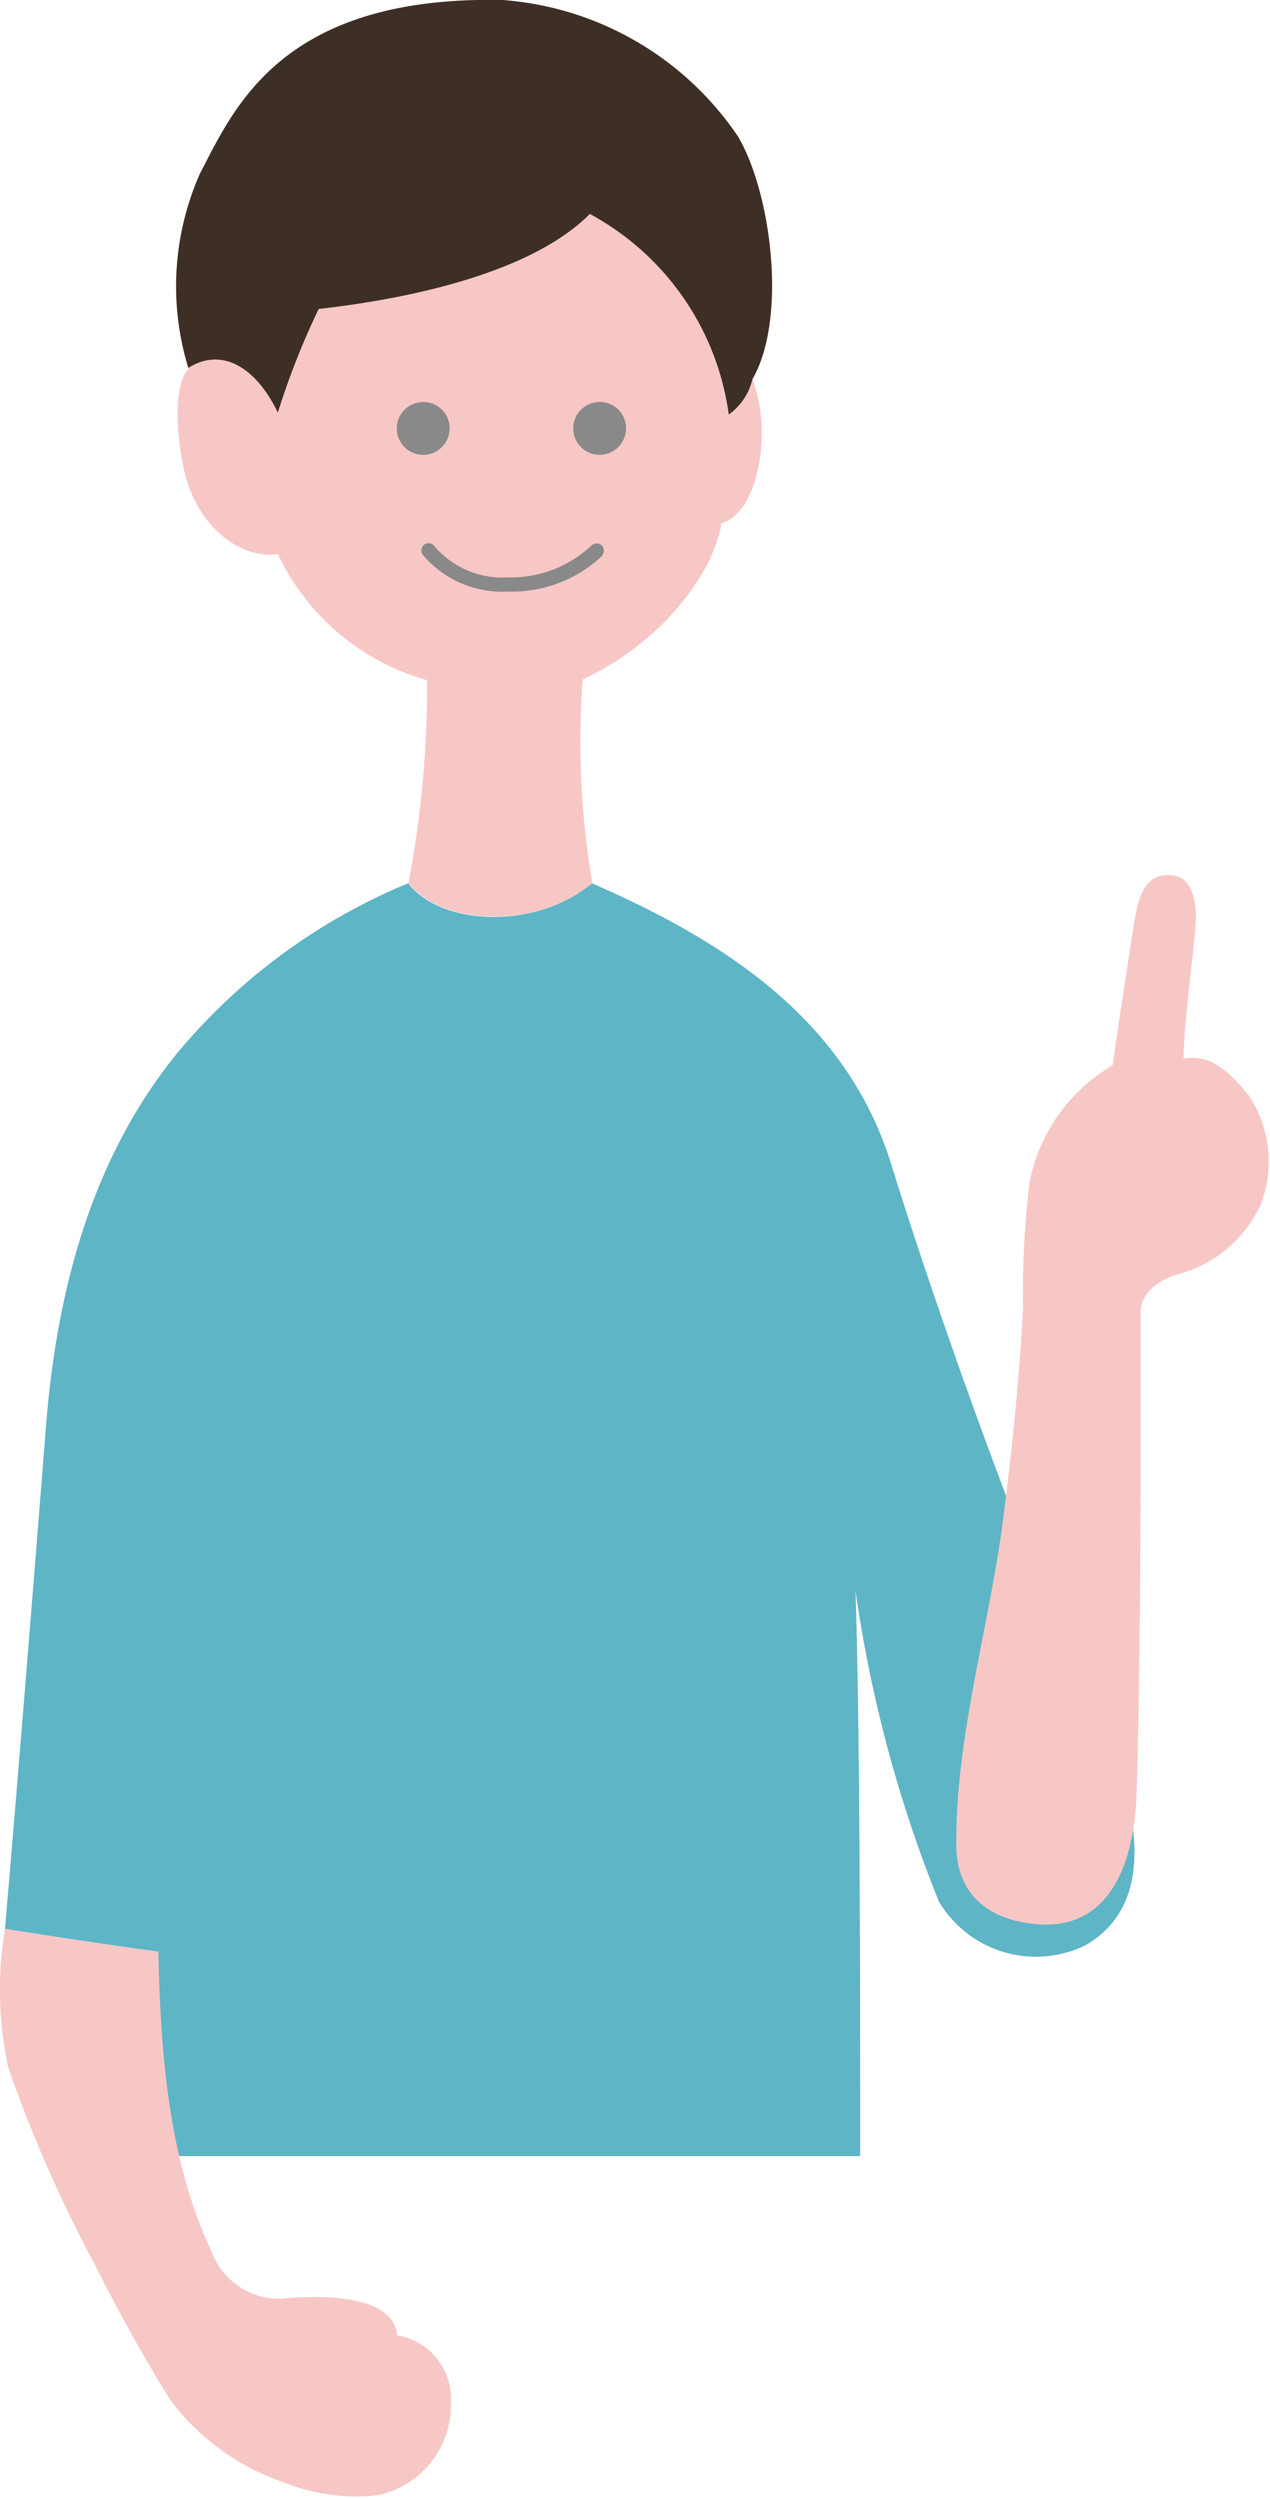 <svg xmlns="http://www.w3.org/2000/svg" viewBox="0 0 45.71 89.94"><defs><style>.cls-1{isolation:isolate;}.cls-2{fill:#f7c7c6;}.cls-3{mix-blend-mode:multiply;}.cls-4{fill:#898989;}.cls-5{fill:#5db5c6;}.cls-6{fill:#3d2e26;}</style></defs><title>アセット 1</title><g class="cls-1"><g id="レイヤー_2" data-name="レイヤー 2"><g id="情報"><path class="cls-2" d="M18.08,0a11.22,11.22,0,0,1,8.48,4.91c1.19,2,1.79,6.54.52,8.74.76,1.95.17,4.84-1.11,5.18-.34,2-2.38,4.43-5,5.62a30.36,30.36,0,0,0,.35,7.33c-2,1.7-5.43,1.53-6.62,0a37.75,37.75,0,0,0,.67-7.3A8.47,8.47,0,0,1,10,19.94c-1.3.2-2.9-.94-3.37-3-.35-1.59-.32-3.18.15-3.66a10,10,0,0,1,.42-7C8.42,3.91,10.11-.16,18.08,0Z"/><g class="cls-3"><path class="cls-4" d="M22.53,15.47a.95.95,0,1,1-1-1A.94.94,0,0,1,22.53,15.47Z"/><path class="cls-4" d="M16.18,15.47a.95.95,0,1,1-.95-1A.94.94,0,0,1,16.18,15.47Z"/><path class="cls-4" d="M21.66,20a.27.27,0,0,0,0-.37h0a.28.28,0,0,0-.37,0h0a4.22,4.22,0,0,1-3,1.15h0a3.2,3.2,0,0,1-2.65-1.12h0a.27.27,0,0,0-.37-.06h0a.27.27,0,0,0-.06.36h0a3.74,3.74,0,0,0,3.08,1.33h0a4.74,4.74,0,0,0,3.4-1.3Z"/></g><path class="cls-5" d="M14.69,31.79c1.19,1.53,4.58,1.7,6.62,0,4.57,2,9.12,4.79,10.77,10.12,1.32,4.26,3.37,10.1,5.27,14.85C38.47,59.58,39.76,62,40.66,65c.3,1.64.43,3.81-1.57,5a4.06,4.06,0,0,1-5.3-1.57,47.84,47.84,0,0,1-3-11.19c.17,4.92.17,15.1.17,20.36H5.7V70.24C3.16,69.9.18,69.42.18,69.42c.57-6.68,1-12.1,1.48-18.14S3.86,41,6.38,37.9A21.45,21.45,0,0,1,14.69,31.79Z"/><path class="cls-2" d="M40.88,65.1c.08-1,.17-7.41.17-12V47.24c0-.67.59-1.15,1.32-1.37a4.59,4.59,0,0,0,3-2.5,4.32,4.32,0,0,0-.4-3.91c-.83-1.05-1.51-1.52-2.37-1.36,0-1.31.42-4.18.44-5s-.21-1.55-.87-1.6c-1-.09-1.21.81-1.38,1.9s-.65,4.19-.74,4.94a6.25,6.25,0,0,0-3,4.24,33.81,33.81,0,0,0-.23,4.46c-.08,1.83-.33,4.71-.74,7.82-.49,3.68-1.7,7.75-1.66,11.55,0,1.82,1.24,2.74,3,2.85S40.6,68.25,40.88,65.1Z"/><path class="cls-2" d="M5.7,70.24c-2.77-.37-5.52-.82-5.52-.82a13.24,13.24,0,0,0,.12,5,49.2,49.2,0,0,0,3.07,7c.78,1.56,1.8,3.43,2.79,5a8.6,8.6,0,0,0,4.05,2.92,7,7,0,0,0,3.34.47,3.31,3.31,0,0,0,2.68-3.34,2.31,2.31,0,0,0-1.94-2.42c-.12-1.55-3-1.44-4.16-1.32A2.6,2.6,0,0,1,7.6,81C6.09,77.78,5.78,74,5.7,70.24Z"/><path class="cls-6" d="M18.08,0a11.22,11.22,0,0,1,8.48,4.91c1.19,2,1.79,6.54.52,8.74a2.17,2.17,0,0,1-.85,1.27,9.69,9.69,0,0,0-5-7.22c-2.37,2.38-7.47,3.16-9.76,3.42A27.57,27.57,0,0,0,10,14.85c-.77-1.61-2-2.38-3.22-1.61a10,10,0,0,1,.42-7C8.42,3.91,10.11-.16,18.08,0Z"/></g></g></g></svg>